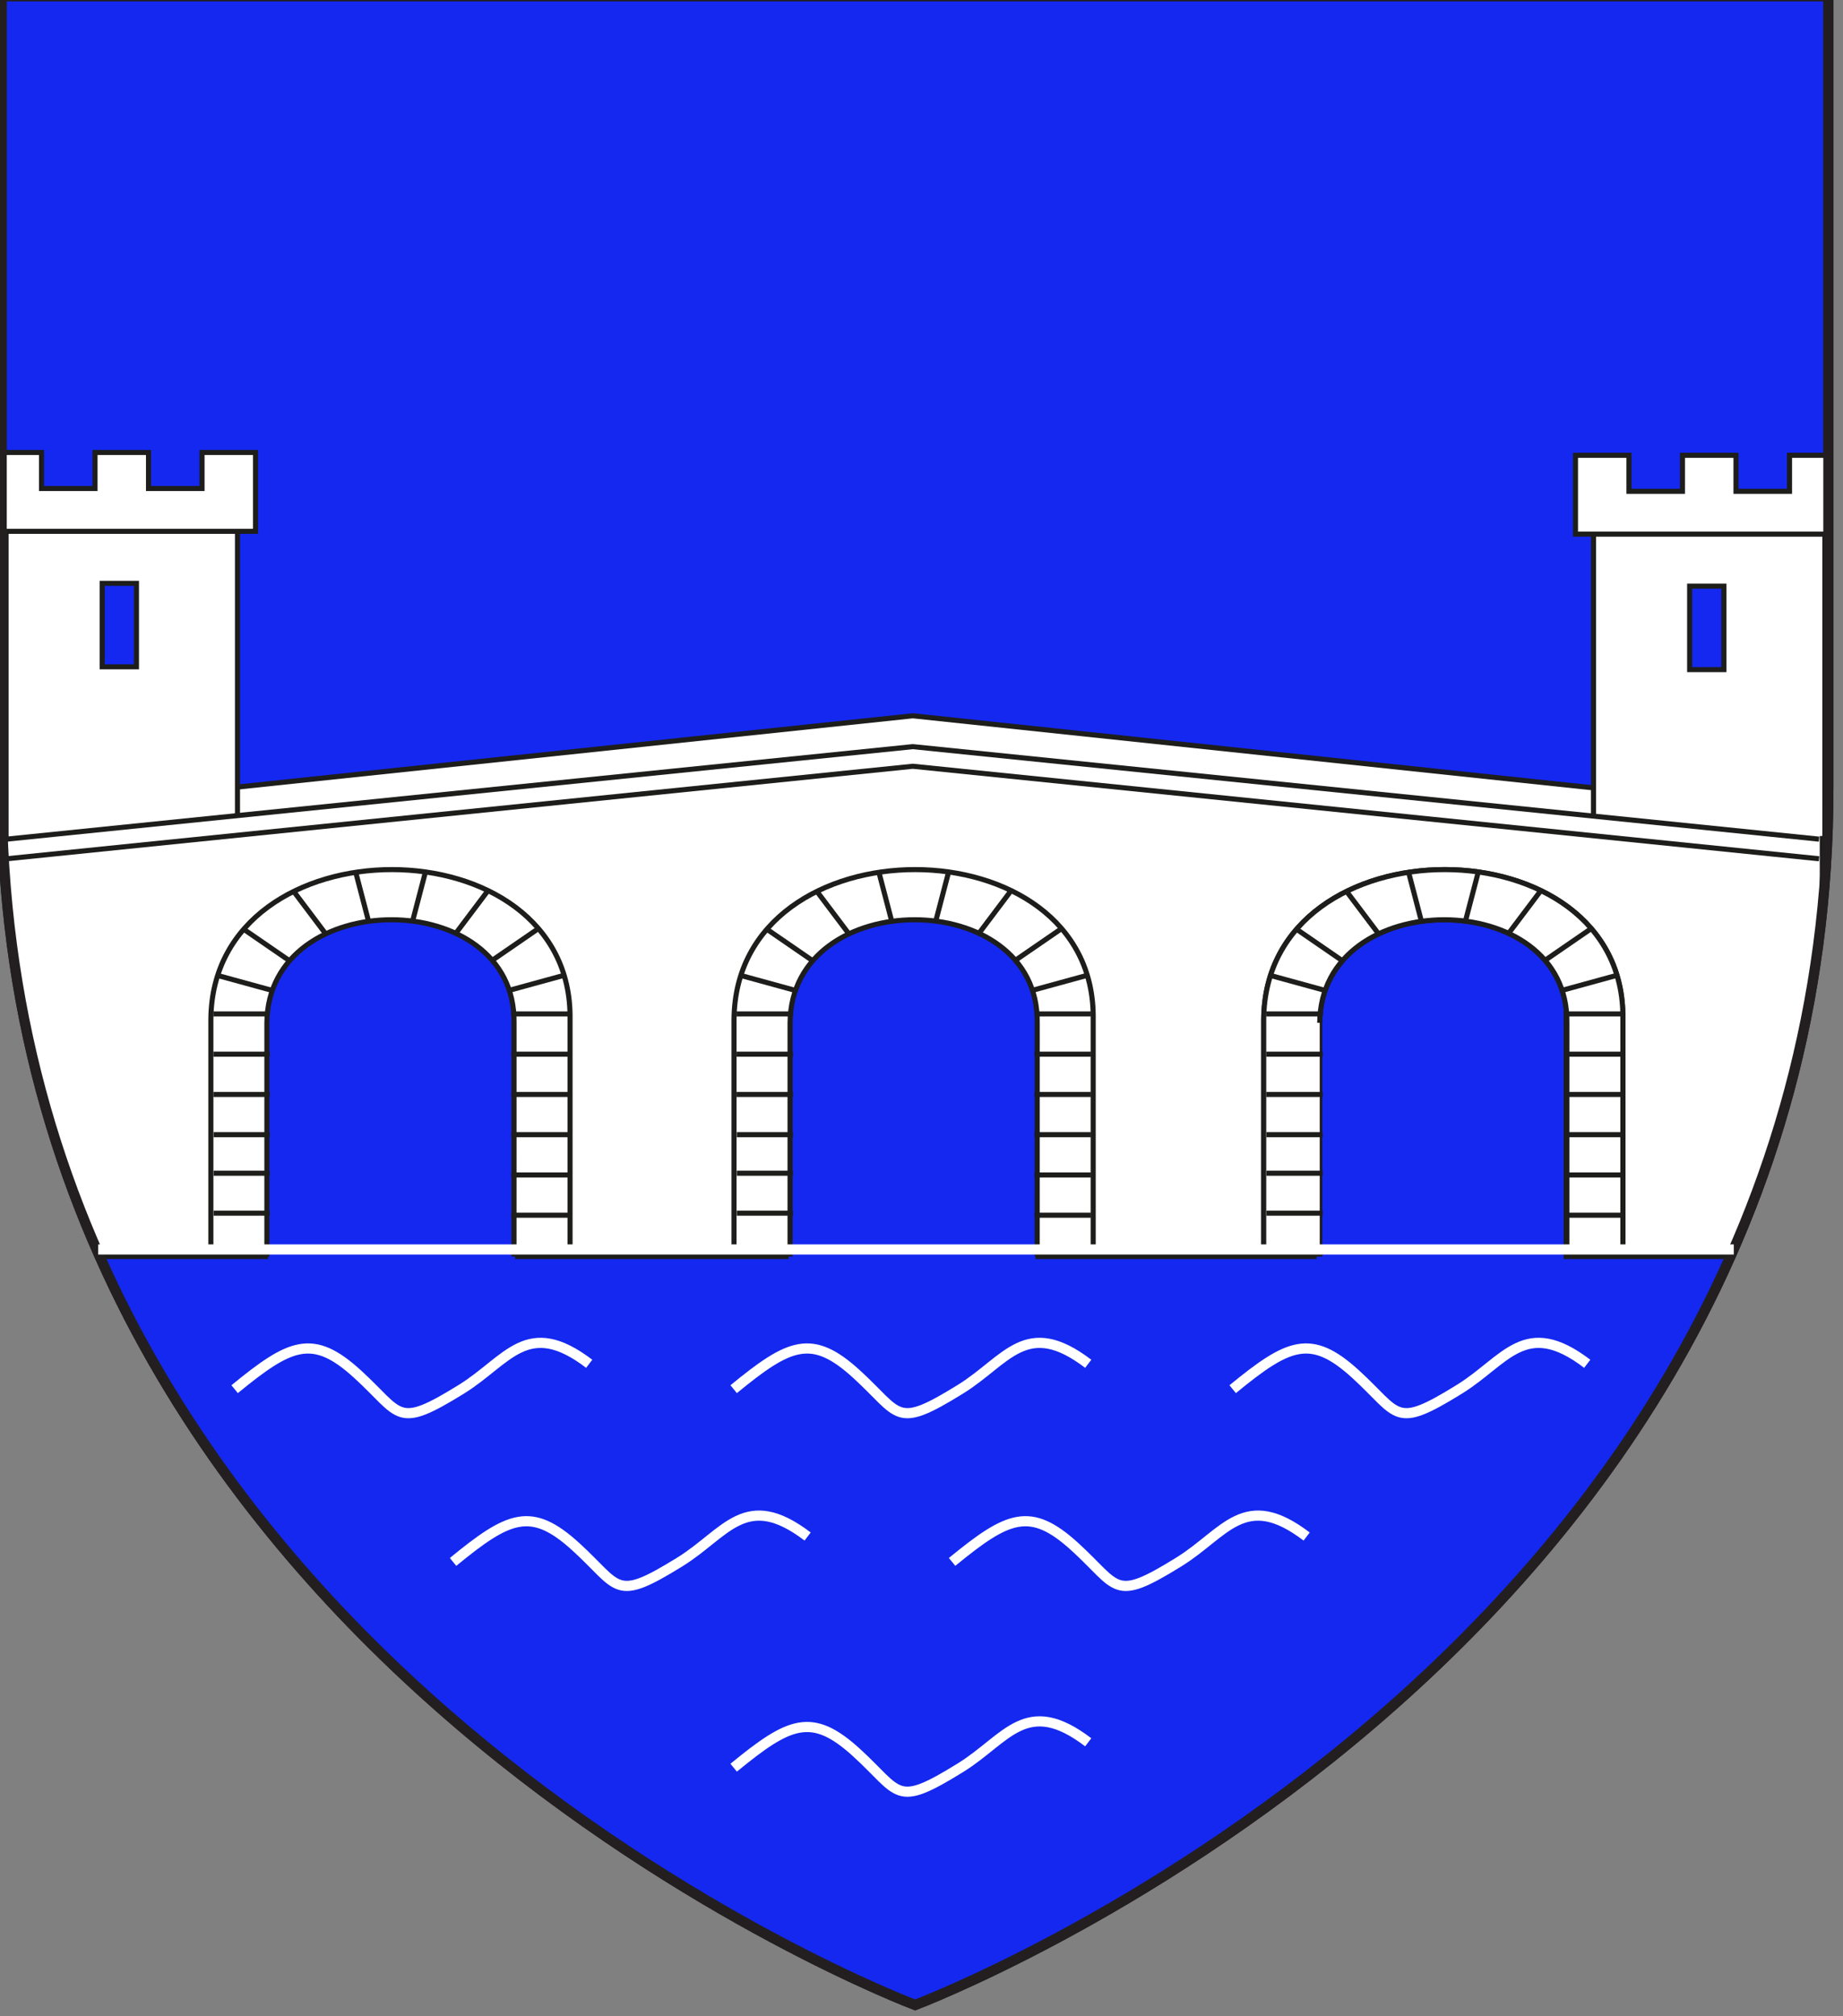 <?xml version="1.0" encoding="utf-8"?>
<!-- Generator: Adobe Illustrator 15.1.0, SVG Export Plug-In . SVG Version: 6.00 Build 0)  -->
<!DOCTYPE svg PUBLIC "-//W3C//DTD SVG 1.1//EN" "http://www.w3.org/Graphics/SVG/1.1/DTD/svg11.dtd">
<svg version="1.1" id="Layer_1" xmlns="http://www.w3.org/2000/svg" xmlns:xlink="http://www.w3.org/1999/xlink" x="0px" y="0px"
	 width="181.417px" height="198.425px" viewBox="1.542 2.35 181.417 198.425" enable-background="new 1.542 2.35 181.417 198.425"
	 xml:space="preserve">
<rect x="1.542" y="2.35" width="181.417" height="198.425" fill="#808080" stroke="none"/>
<path id="path1411_9_" fill="#1428F0" stroke="#231F20" d="M91.621,199.666c0,0-89.913-33.836-89.913-119.812
	c0-85.983,0-77.881,0-77.881h179.812v77.882C181.54,165.83,91.621,199.666,91.621,199.666z"/>
<g>
	<g>
		<defs>
			<path id="SVGID_1_" d="M91.621,199.666c0,0-89.913-33.836-89.913-119.812c0-85.983,0-77.881,0-77.881h179.812v77.882
				C181.54,165.83,91.621,199.666,91.621,199.666z"/>
		</defs>
		<clipPath id="SVGID_2_">
			<use xlink:href="#SVGID_1_"  overflow="visible"/>
		</clipPath>
		<g id="Pont" clip-path="url(#SVGID_2_)">
			<polyline fill="#FFFFFF" stroke="#1D1D1B" stroke-width="0.5" points="177.392,91.278 177.392,81.897 91.398,72.792 
				5.085,81.897 5.085,91.278 			"/>
			<g>
				<path fill="#FFFFFF" stroke="#1D1D1B" stroke-width="0.5" d="M2.139,52.25v34.541h22.78V52.25H2.139z M14.973,67.972h-3.37
					v-8.214h3.37V67.972z"/>
				<path id="rect15153" fill="#FFFFFF" stroke="#1D1D1B" stroke-width="0.5" d="M0.361,46.88h5.266v3.545h5.267V46.88h5.267v3.545
					h5.268V46.88h5.267v3.545v4.214H0.361v-4.214V46.88L0.361,46.88z"/>
			</g>
			<g>
				<path fill="#FFFFFF" stroke="#1D1D1B" stroke-width="0.5" stroke-miterlimit="10" d="M158.399,52.526v34.541h22.779V52.526
					H158.399z M171.235,68.248h-3.371v-8.214h3.371V68.248z"/>
				<path id="path16150" fill="#FFFFFF" stroke="#1D1D1B" stroke-width="0.5" d="M156.621,47.156h5.269v3.545h5.266v-3.545h5.27
					v3.545h5.268v-3.545h5.267v3.545v4.214h-26.336v-4.214v-3.545H156.621z"/>
			</g>
			<path fill="#FFFFFF" stroke="#1D1D1B" stroke-width="0.5" stroke-miterlimit="10" d="M1.79,85.037v40.967h25.893V99.745
				c0.105-11.458,25.024-11.411,24.814,0v26.258h26.417V99.745c0.104-11.458,25.024-11.411,24.813,0v26.258h27.166V99.745
				c0.104-11.458,25.023-11.411,24.815,0v26.258h25.343V85.037"/>
			<g>
				<g>
					<path id="path3915" fill="#FFFFFF" stroke="#1D1D1B" stroke-width="0.5" d="M52.14,103.008
						c0.207-13.495-24.226-13.552-24.327,0v22.754h-5.515v-23.095c0.149-19.693,35.654-19.612,35.356,0v23.095h-5.516L52.14,103.008
						L52.14,103.008z"/>
					<g id="g3988" transform="translate(-2.146912e-6,53.768)">
						<g id="g3948">
							<path id="path3924" fill="#FFFFFF" stroke="#1D1D1B" stroke-width="0.5" d="M36.59,34.547l1.199,4.573"/>
							<path id="path3926" fill="#FFFFFF" stroke="#1D1D1B" stroke-width="0.5" d="M33.652,40.551l-3.159-4.193"/>
							<path id="path3928" fill="#FFFFFF" stroke="#1D1D1B" stroke-width="0.5" d="M30.168,43.219l-4.573-3.145"/>
							<path id="path3930" fill="#FFFFFF" stroke="#1D1D1B" stroke-width="0.5" d="M28.426,46.077l-5.554-1.523"/>
							<path id="path3932" fill="#FFFFFF" stroke="#1D1D1B" stroke-width="0.5" d="M22.547,48.364h5.552"/>
							<path id="path3936" fill="#FFFFFF" stroke="#1D1D1B" stroke-width="0.5" d="M22.547,52.325h5.552"/>
							<path id="path3938" fill="#FFFFFF" stroke="#1D1D1B" stroke-width="0.5" d="M22.547,56.287h5.552"/>
							<path id="path3940" fill="#FFFFFF" stroke="#1D1D1B" stroke-width="0.5" d="M22.572,60.248h5.526"/>
							<path id="path3940_1_" fill="#FFFFFF" stroke="#1D1D1B" stroke-width="0.5" d="M22.572,64.04h5.526"/>
							<path id="path3940_2_" fill="#FFFFFF" stroke="#1D1D1B" stroke-width="0.5" d="M22.572,67.971h5.526"/>
						</g>
						<g id="g3962" transform="matrix(-1,0,0,1,270.243,0)">
							<path id="path3964" fill="#FFFFFF" stroke="#1D1D1B" stroke-width="0.5" d="M226.861,34.547l1.197,4.573"/>
							<path id="path3966" fill="#FFFFFF" stroke="#1D1D1B" stroke-width="0.5" d="M223.922,40.551l-3.159-4.193"/>
							<path id="path3968" fill="#FFFFFF" stroke="#1D1D1B" stroke-width="0.5" d="M215.864,40.074l4.573,3.145"/>
							<path id="path3970" fill="#FFFFFF" stroke="#1D1D1B" stroke-width="0.5" d="M213.143,44.554l5.554,1.523"/>
							<path id="path3972" fill="#FFFFFF" stroke="#1D1D1B" stroke-width="0.5" d="M212.815,48.364h5.554"/>
							<path id="path3974" fill="#FFFFFF" stroke="#1D1D1B" stroke-width="0.5" d="M212.815,52.325h5.554"/>
							<path id="path3976" fill="#FFFFFF" stroke="#1D1D1B" stroke-width="0.5" d="M212.815,56.287h5.554"/>
							<path id="path3978" fill="#FFFFFF" stroke="#1D1D1B" stroke-width="0.5" d="M212.815,60.248h5.554"/>
							<path id="path3980" fill="#FFFFFF" stroke="#1D1D1B" stroke-width="0.5" d="M212.815,64.211h5.554"/>
							<path id="path3982" fill="#FFFFFF" stroke="#1D1D1B" stroke-width="0.5" d="M212.815,68.172h5.554"/>
						</g>
					</g>
				</g>
				<g>
					<path id="path3915_1_" fill="#FFFFFF" stroke="#1D1D1B" stroke-width="0.5" d="M103.64,103.008
						c0.205-13.495-24.227-13.552-24.328,0v22.754h-5.516v-23.095c0.149-19.693,35.654-19.612,35.355,0v23.095h-5.514
						L103.64,103.008L103.64,103.008z"/>
					<g id="g3988_1_" transform="translate(-2.146912e-6,53.768)">
						<g id="g3948_1_">
							<path id="path3924_1_" fill="#FFFFFF" stroke="#1D1D1B" stroke-width="0.5" d="M88.09,34.547l1.198,4.573"/>
							<path id="path3926_1_" fill="#FFFFFF" stroke="#1D1D1B" stroke-width="0.5" d="M81.993,36.357l3.159,4.192"/>
							<path id="path3928_1_" fill="#FFFFFF" stroke="#1D1D1B" stroke-width="0.5" d="M77.094,40.074l4.573,3.144"/>
							<path id="path3930_1_" fill="#FFFFFF" stroke="#1D1D1B" stroke-width="0.5" d="M74.373,44.554l5.553,1.523"/>
							<path id="path3932_1_" fill="#FFFFFF" stroke="#1D1D1B" stroke-width="0.5" d="M74.045,48.364h5.553"/>
							<path id="path3936_1_" fill="#FFFFFF" stroke="#1D1D1B" stroke-width="0.5" d="M74.045,52.325h5.553"/>
							<path id="path3938_1_" fill="#FFFFFF" stroke="#1D1D1B" stroke-width="0.5" d="M74.045,56.287h5.553"/>
							<path id="path3940_9_" fill="#FFFFFF" stroke="#1D1D1B" stroke-width="0.5" d="M74.071,60.248h5.527"/>
							<path id="path3940_8_" fill="#FFFFFF" stroke="#1D1D1B" stroke-width="0.5" d="M74.071,64.04h5.527"/>
							<path id="path3940_7_" fill="#FFFFFF" stroke="#1D1D1B" stroke-width="0.5" d="M74.071,67.971h5.527"/>
						</g>
						<g id="g3962_1_" transform="matrix(-1,0,0,1,270.243,0)">
							<path id="path3964_1_" fill="#FFFFFF" stroke="#1D1D1B" stroke-width="0.5" d="M175.363,34.547l1.196,4.573"/>
							<path id="path3966_1_" fill="#FFFFFF" stroke="#1D1D1B" stroke-width="0.5" d="M169.268,36.357l3.156,4.192"/>
							<path id="path3968_1_" fill="#FFFFFF" stroke="#1D1D1B" stroke-width="0.5" d="M164.365,40.074l4.574,3.144"/>
							<path id="path3970_1_" fill="#FFFFFF" stroke="#1D1D1B" stroke-width="0.5" d="M161.645,44.554l5.555,1.523"/>
							<path id="path3972_1_" fill="#FFFFFF" stroke="#1D1D1B" stroke-width="0.5" d="M161.316,48.364h5.553"/>
							<path id="path3974_1_" fill="#FFFFFF" stroke="#1D1D1B" stroke-width="0.5" d="M161.316,52.325h5.553"/>
							<path id="path3976_1_" fill="#FFFFFF" stroke="#1D1D1B" stroke-width="0.5" d="M161.316,56.287h5.553"/>
							<path id="path3978_1_" fill="#FFFFFF" stroke="#1D1D1B" stroke-width="0.5" d="M161.316,60.248h5.553"/>
							<path id="path3980_1_" fill="#FFFFFF" stroke="#1D1D1B" stroke-width="0.5" d="M161.316,64.211h5.553"/>
							<path id="path3982_1_" fill="#FFFFFF" stroke="#1D1D1B" stroke-width="0.5" d="M161.316,68.172h5.553"/>
							<path id="path3984_5_" fill="#FFFFFF" stroke="#1D1D1B" stroke-width="0.5" d="M166.869,72.133"/>
							<path id="path3984_4_" fill="#FFFFFF" stroke="#1D1D1B" stroke-width="0.5" d="M161.316,72.133"/>
						</g>
					</g>
				</g>
				<g>
					<g>
						<path fill="#FFFFFF" stroke="#1D1D1B" stroke-width="0.5" stroke-miterlimit="10" d="M155.778,103.008
							c0.207-13.495-24.227-13.552-24.327,0v22.754h-5.515v-23.095c0.147-19.693,35.654-19.612,35.355,0v23.095h-5.516
							L155.778,103.008L155.778,103.008z"/>
						<g transform="translate(-2.146912e-6,53.768)">
							<g>
								<path fill="#FFFFFF" stroke="#1D1D1B" stroke-width="0.5" stroke-miterlimit="10" d="M140.23,34.547l1.197,4.573"/>
								<path fill="#FFFFFF" stroke="#1D1D1B" stroke-width="0.5" stroke-miterlimit="10" d="M137.29,40.551l-3.158-4.193"/>
								<path fill="#FFFFFF" stroke="#1D1D1B" stroke-width="0.5" stroke-miterlimit="10" d="M133.808,43.219l-4.572-3.145"/>
								<path fill="#FFFFFF" stroke="#1D1D1B" stroke-width="0.5" stroke-miterlimit="10" d="M132.064,46.077l-5.553-1.523"/>
								<path fill="#FFFFFF" stroke="#1D1D1B" stroke-width="0.5" stroke-miterlimit="10" d="M126.187,48.364h5.553"/>
								<path fill="#FFFFFF" stroke="#1D1D1B" stroke-width="0.5" stroke-miterlimit="10" d="M126.187,52.325h5.553"/>
								<path fill="#FFFFFF" stroke="#1D1D1B" stroke-width="0.5" stroke-miterlimit="10" d="M126.187,56.287h5.553"/>
								<path fill="#FFFFFF" stroke="#1D1D1B" stroke-width="0.5" stroke-miterlimit="10" d="M126.212,60.248h5.525"/>
								<path fill="#FFFFFF" stroke="#1D1D1B" stroke-width="0.5" stroke-miterlimit="10" d="M126.212,64.04h5.525"/>
								<path fill="#FFFFFF" stroke="#1D1D1B" stroke-width="0.5" stroke-miterlimit="10" d="M126.212,67.971h5.525"/>
								<path fill="#FFFFFF" stroke="#1D1D1B" stroke-width="0.5" stroke-miterlimit="10" d="M126.212,71.903h5.525"/>
								<path fill="#FFFFFF" stroke="#1D1D1B" stroke-width="0.5" stroke-miterlimit="10" d="M126.292,75.763"/>
							</g>
							<g transform="matrix(-1,0,0,1,270.243,0)">
								<path fill="#FFFFFF" stroke="#1D1D1B" stroke-width="0.5" stroke-miterlimit="10" d="M124.42,39.12l-1.195-4.573"/>
								<path fill="#FFFFFF" stroke="#1D1D1B" stroke-width="0.5" stroke-miterlimit="10" d="M117.126,36.357l3.158,4.192"/>
								<path fill="#FFFFFF" stroke="#1D1D1B" stroke-width="0.5" stroke-miterlimit="10" d="M112.227,40.074l4.571,3.144"/>
								<path fill="#FFFFFF" stroke="#1D1D1B" stroke-width="0.5" stroke-miterlimit="10" d="M109.506,44.554l5.551,1.523"/>
								<path fill="#FFFFFF" stroke="#1D1D1B" stroke-width="0.5" stroke-miterlimit="10" d="M109.176,48.364h5.555"/>
								<path fill="#FFFFFF" stroke="#1D1D1B" stroke-width="0.5" stroke-miterlimit="10" d="M109.176,52.325h5.555"/>
								<path fill="#FFFFFF" stroke="#1D1D1B" stroke-width="0.5" stroke-miterlimit="10" d="M109.176,56.287h5.555"/>
								<path fill="#FFFFFF" stroke="#1D1D1B" stroke-width="0.5" stroke-miterlimit="10" d="M109.176,60.248h5.555"/>
								<path fill="#FFFFFF" stroke="#1D1D1B" stroke-width="0.5" stroke-miterlimit="10" d="M109.176,64.211h5.555"/>
								<path fill="#FFFFFF" stroke="#1D1D1B" stroke-width="0.5" stroke-miterlimit="10" d="M109.176,68.172h5.555"/>
								<path fill="#FFFFFF" stroke="#1D1D1B" stroke-width="0.5" stroke-miterlimit="10" d="M109.176,72.133h5.555"/>
								<path fill="#FFFFFF" stroke="#1D1D1B" stroke-width="0.5" stroke-miterlimit="10" d="M114.73,76.096"/>
								<path fill="#FFFFFF" stroke="#1D1D1B" stroke-width="0.5" stroke-miterlimit="10" d="M109.176,76.096"/>
							</g>
						</g>
					</g>
					<g>
						<path fill="#FFFFFF" stroke="#1D1D1B" stroke-width="0.5" d="M131.451,125.762h-5.515v-23.095
							c0.147-19.693,35.654-19.612,35.355,0v23.095h-5.516l0.002-22.754l0,0c0.205-13.495-24.228-13.552-24.328,0"/>
						<g transform="translate(-2.146912e-6,53.768)">
							<g>
								<path fill="#FFFFFF" stroke="#1D1D1B" stroke-width="0.5" d="M140.23,34.547l1.197,4.573"/>
								<path fill="#FFFFFF" stroke="#1D1D1B" stroke-width="0.5" d="M137.29,40.551l-3.158-4.193"/>
								<path fill="#FFFFFF" stroke="#1D1D1B" stroke-width="0.5" d="M133.808,43.219l-4.572-3.145"/>
								<path fill="#FFFFFF" stroke="#1D1D1B" stroke-width="0.5" d="M132.064,46.077l-5.553-1.523"/>
								<path fill="#FFFFFF" stroke="#1D1D1B" stroke-width="0.5" d="M126.187,48.364h5.553"/>
								<path fill="#FFFFFF" stroke="#1D1D1B" stroke-width="0.5" d="M126.187,52.325h5.553"/>
								<path fill="#FFFFFF" stroke="#1D1D1B" stroke-width="0.5" d="M126.187,56.287h5.553"/>
								<path fill="#FFFFFF" stroke="#1D1D1B" stroke-width="0.5" d="M126.212,60.248h5.525"/>
								<path fill="#FFFFFF" stroke="#1D1D1B" stroke-width="0.5" d="M126.212,64.04h5.525"/>
								<path fill="#FFFFFF" stroke="#1D1D1B" stroke-width="0.5" d="M126.212,67.971h5.525"/>
								<path fill="#FFFFFF" stroke="#1D1D1B" stroke-width="0.5" d="M126.212,71.903"/>
							</g>
							<g transform="matrix(-1,0,0,1,270.243,0)">
								<path fill="#FFFFFF" stroke="#1D1D1B" stroke-width="0.5" d="M124.42,39.12l-1.195-4.573"/>
								<path fill="#FFFFFF" stroke="#1D1D1B" stroke-width="0.5" d="M117.126,36.357l3.158,4.192"/>
								<path fill="#FFFFFF" stroke="#1D1D1B" stroke-width="0.5" d="M112.227,40.074l4.571,3.144"/>
								<path fill="#FFFFFF" stroke="#1D1D1B" stroke-width="0.5" d="M109.506,44.554l5.551,1.523"/>
								<path fill="#FFFFFF" stroke="#1D1D1B" stroke-width="0.5" d="M109.176,48.364h5.555"/>
								<path fill="#FFFFFF" stroke="#1D1D1B" stroke-width="0.5" d="M109.176,52.325h5.555"/>
								<path fill="#FFFFFF" stroke="#1D1D1B" stroke-width="0.5" d="M109.176,56.287h5.555"/>
								<path fill="#FFFFFF" stroke="#1D1D1B" stroke-width="0.5" d="M109.176,60.248h5.555"/>
								<path fill="#FFFFFF" stroke="#1D1D1B" stroke-width="0.5" d="M109.176,64.211h5.555"/>
								<path fill="#FFFFFF" stroke="#1D1D1B" stroke-width="0.5" d="M109.176,68.172h5.555"/>
								<path fill="#FFFFFF" stroke="#1D1D1B" stroke-width="0.5" d="M114.73,72.133"/>
								<path fill="#FFFFFF" stroke="#1D1D1B" stroke-width="0.5" d="M109.176,72.133"/>
							</g>
						</g>
					</g>
				</g>
			</g>
			<line fill="none" stroke="#1D1D1B" stroke-width="0.5" x1="1.876" y1="84.622" x2="1.876" y2="125.947"/>
			<line fill="none" stroke="#1D1D1B" stroke-width="0.5" x1="180.92" y1="84.622" x2="180.92" y2="134.459"/>
			<polyline fill="#FFFFFF" stroke="#1D1D1B" stroke-width="0.5" points="2.198,84.932 91.398,75.828 180.599,84.932 			"/>
			<polyline fill="#FFFFFF" stroke="#1D1D1B" stroke-width="0.5" points="2.198,86.864 91.398,77.759 180.599,86.864 			"/>
		</g>
	</g>
	<g>
		<path id="path1411_1_" fill="none" stroke="#231F20" d="M91.621,199.666c0,0-89.913-33.836-89.913-119.812
			c0-85.983,0-77.881,0-77.881h179.812v77.882C181.54,165.83,91.621,199.666,91.621,199.666z"/>
	</g>
</g>
<path fill="none" stroke="#FFFFFF" d="M24.639,139.062c5.49-4.5,7.686-5.5,12.078-1.5c4.392,4,3.756,5.52,10.249,1.5
	c4.576-2.834,6.446-7.166,12.576-2.5"/>
<path fill="none" stroke="#FFFFFF" d="M73.761,139.062c5.49-4.5,7.687-5.5,12.078-1.5c4.393,4,3.756,5.52,10.249,1.5
	c4.575-2.834,6.446-7.166,12.575-2.5"/>
<path fill="none" stroke="#FFFFFF" d="M73.761,176.312c5.49-4.5,7.687-5.5,12.078-1.5c4.393,4,3.756,5.52,10.249,1.5
	c4.575-2.834,6.446-7.166,12.575-2.5"/>
<path fill="none" stroke="#FFFFFF" d="M46.139,156.062c5.49-4.5,7.686-5.5,12.078-1.5c4.392,4,3.756,5.52,10.249,1.5
	c4.576-2.834,6.446-7.166,12.576-2.5"/>
<path fill="none" stroke="#FFFFFF" d="M95.261,156.062c5.49-4.5,7.688-5.5,12.078-1.5c4.393,4,3.756,5.52,10.249,1.5
	c4.575-2.834,6.446-7.166,12.575-2.5"/>
<path fill="none" stroke="#FFFFFF" d="M122.882,139.062c5.49-4.5,7.686-5.5,12.078-1.5s3.756,5.52,10.248,1.5
	c4.576-2.834,6.445-7.166,12.575-2.5"/>
<line fill="none" stroke="#FFFFFF" x1="11.208" y1="125.312" x2="172.208" y2="125.312"/>
</svg>

